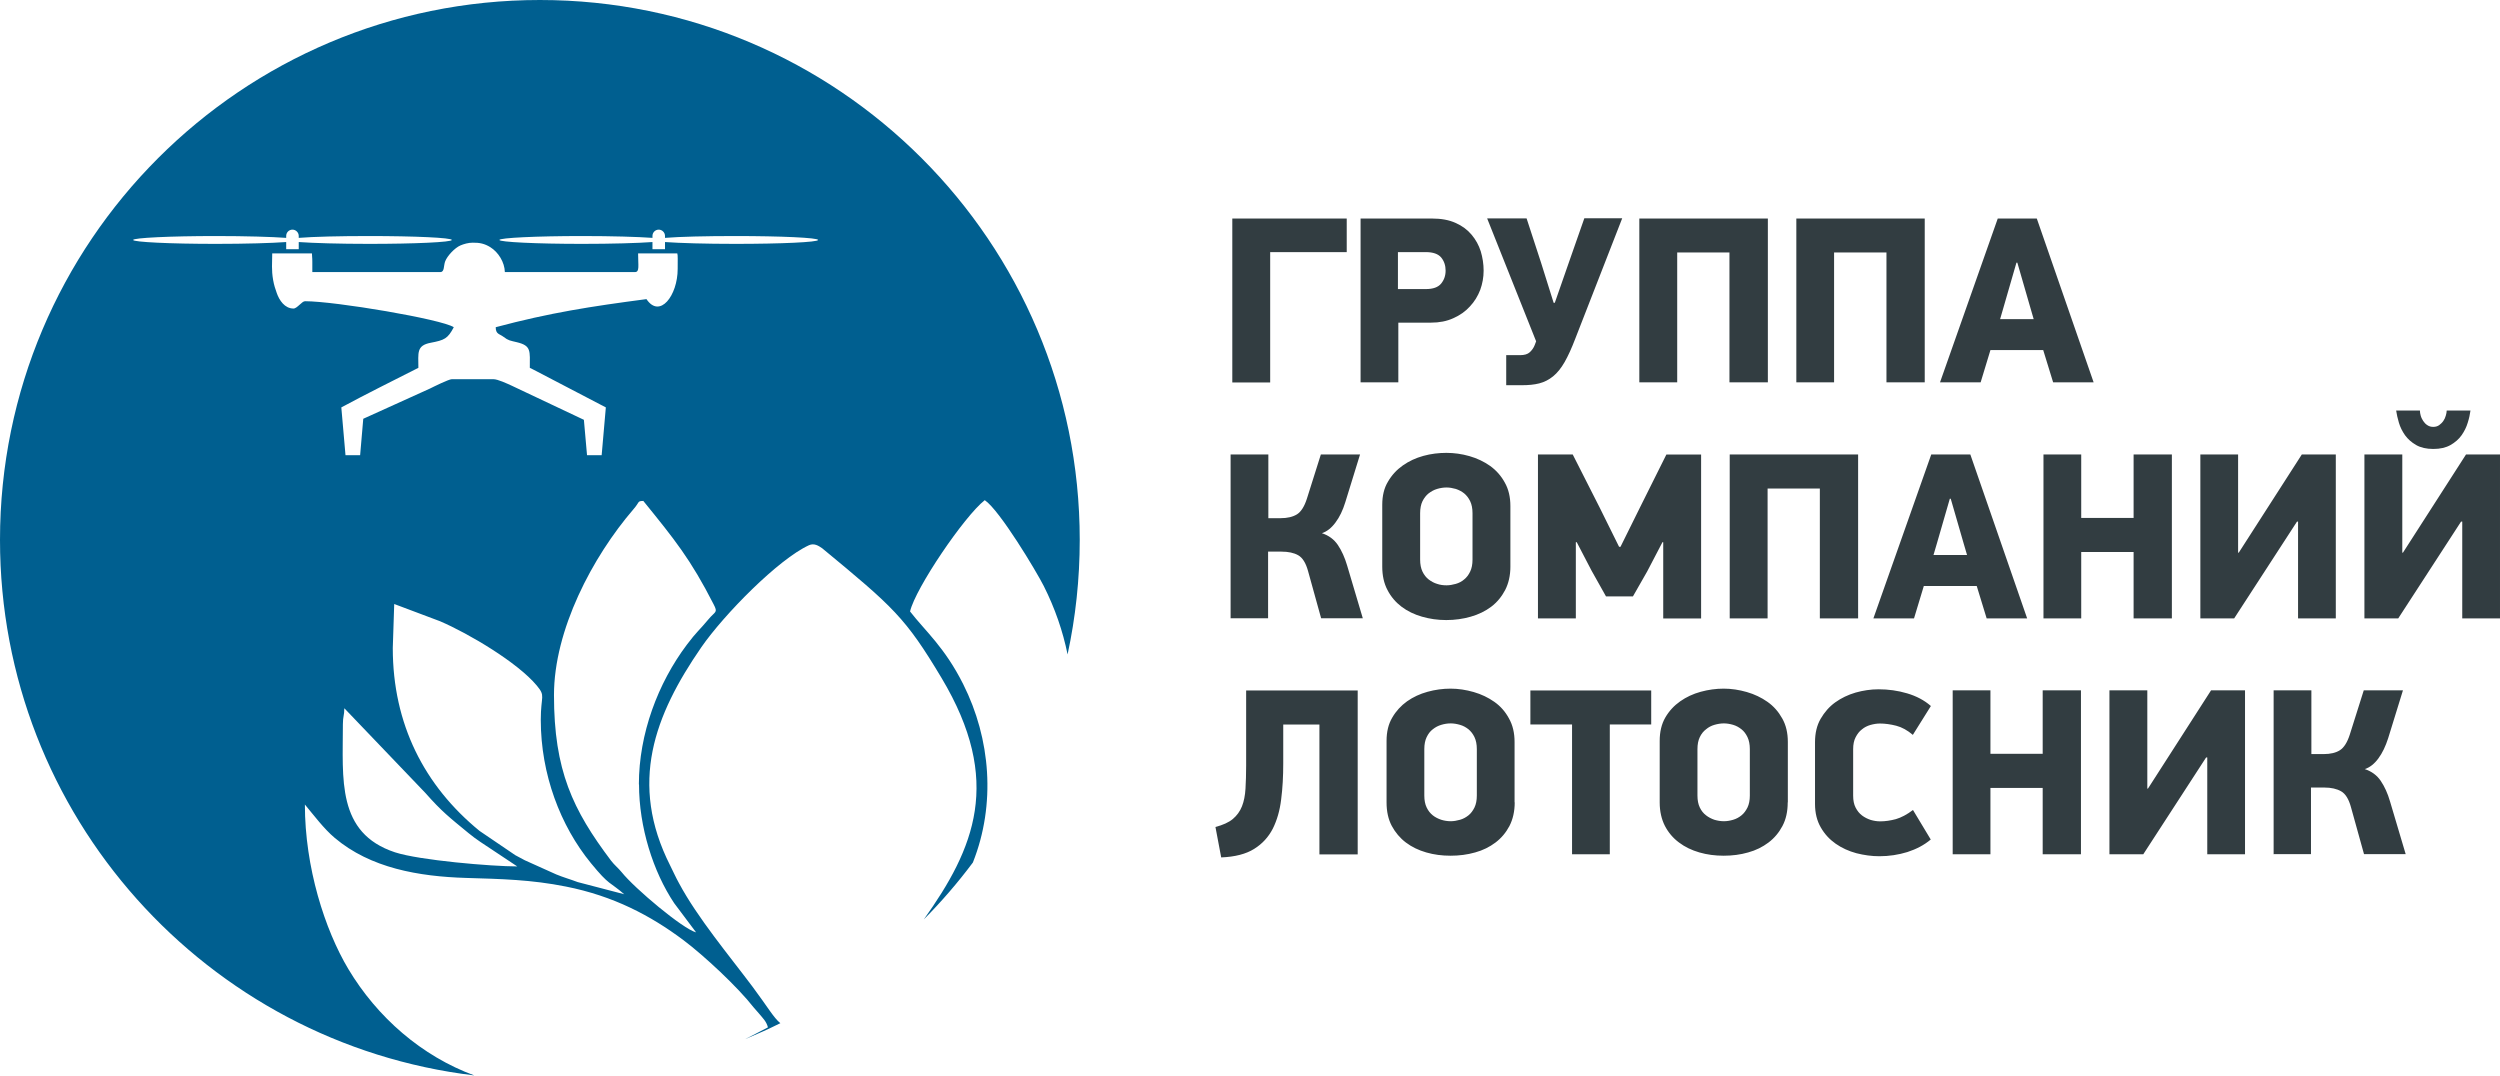 <?xml version="1.0" encoding="UTF-8"?> <svg xmlns="http://www.w3.org/2000/svg" id="_Слой_2" data-name="Слой 2" width="191.39" height="82.36" viewBox="0 0 191.39 82.36"><defs><style> .cls-1 { fill: #005f90; } .cls-1, .cls-2 { fill-rule: evenodd; } .cls-2 { fill: #323d41; } </style></defs><g id="_Слой_1-2" data-name="Слой 1"><g><path class="cls-1" d="M26.25,55.45c0,4.19-.49,8.32,3.99,9.8,1.86.61,7.4,1.08,9.36,1.08l-2.83-1.88c-.33-.22-.59-.42-.9-.67-1.47-1.21-2.04-1.64-3.31-3.08l-6.2-6.48c0,.57-.11.61-.11,1.23ZM30.07,49.62c0,5.81,2.41,10.53,6.64,13.99l2.74,1.86c.27.15.47.25.73.39l2.4,1.08c.58.24,1.07.37,1.65.59l3.56.93c-1.14-.99-1.11-.62-2.55-2.38-2.34-2.86-3.84-6.8-3.84-10.97,0-1.88.39-1.79-.3-2.62-1.47-1.77-5.2-3.98-7.41-4.93l-3.51-1.32-.11,3.37ZM48.91,60.05c0-3.87,1.46-7.75,3.67-10.69.74-.99.99-1.14,1.65-1.94.53-.64.75-.49.4-1.16-1.76-3.45-2.98-4.95-5.38-7.91-.48.01-.26.07-.76.64-3.14,3.65-6.08,9.24-6.08,14.22,0,5.77,1.43,8.78,4.37,12.68.27.35.53.54.81.88,1,1.25,4.68,4.34,5.7,4.61l-1.68-2.24c-1.61-2.41-2.69-5.82-2.69-9.09ZM50.43,17.58c.26,0,.48.22.48.48v.15c1.12-.09,3.11-.14,5.38-.14,3.5,0,6.34.13,6.34.3s-2.84.3-6.34.3c-2.27,0-4.27-.06-5.38-.14v.55h-.96v-.55c-1.12.08-3.11.14-5.38.14-3.5,0-6.34-.14-6.34-.3s2.84-.3,6.34-.3c2.27,0,4.26.06,5.38.14v-.15c0-.27.22-.48.48-.48ZM22.39,17.58c.26,0,.48.22.48.48v.15c1.12-.09,3.11-.14,5.38-.14,3.5,0,6.34.13,6.34.3s-2.84.3-6.34.3c-2.27,0-4.26-.06-5.38-.14v.55h-.96v-.55c-1.12.08-3.11.14-5.38.14-3.5,0-6.34-.14-6.34-.3s2.84-.3,6.34-.3c2.27,0,4.27.06,5.38.14v-.15c0-.27.22-.48.48-.48ZM20.91,21.44c.07.4.17.69.28,1,.19.54.6,1.18,1.28,1.18.28,0,.64-.56.88-.56,2.32,0,10.47,1.38,11.39,1.99-.46.88-.72.99-1.76,1.19-1.12.21-.95.78-.95,1.92-1.97,1-3.95,1.98-5.9,3.03l.32,3.66h1.12l.24-2.79,5.1-2.31c.26-.13,1.45-.72,1.68-.72h3.18c.34,0,1.06.34,1.41.5l5.52,2.61.24,2.71h1.12l.32-3.66-5.5-2.87c-.11-.06-.21-.1-.32-.16,0-1.3.13-1.69-.99-1.96-.53-.13-.64-.12-1.02-.41-.32-.24-.6-.2-.6-.74,4.16-1.11,7.29-1.59,11.54-2.15,1.02,1.52,2.39-.27,2.39-2.31,0-.65.02-1.06-.03-1.19h-3c0,.94.13,1.43-.24,1.43h-9.96c-.02-.75-.49-1.52-1.12-1.91-.42-.26-.81-.35-1.34-.34-.34,0-.68.1-.94.21-.43.18-1.01.8-1.17,1.22-.13.34-.04.82-.37.82h-9.8v-.8c0-.37-.03-.38-.03-.63h-3.04c0,.75-.07,1.24.07,2.04ZM41.33,0c22.83,0,41.33,18.51,41.33,41.33,0,3.01-.32,5.94-.93,8.77-.36-1.77-.96-3.52-1.82-5.23-.58-1.15-3.38-5.81-4.52-6.58-1.56,1.22-5.31,6.74-5.72,8.52,1.15,1.49,2.64,2.72,4.07,5.57,2.1,4.18,2.51,9.19.74,13.65-1.15,1.54-2.41,3-3.76,4.36,3.88-5.44,6.08-10.6,1.36-18.49-2.77-4.63-3.68-5.42-9.14-9.93-.28-.19-.61-.41-1.01-.23-2.34,1.07-6.5,5.3-8.24,7.81-3.59,5.21-5.57,10.41-2.38,16.72.24.48.41.87.67,1.34,1.41,2.64,3.85,5.55,5.64,7.94,1.17,1.57,1.61,2.37,2.12,2.78-.88.44-1.78.84-2.69,1.22.58-.29,1.16-.6,1.74-.9-.12-.46-.39-.7-.66-1.03-.16-.2-.24-.26-.42-.48-1.23-1.58-3.81-3.98-5.38-5.16-2.52-1.89-5.37-3.39-9.01-4.11-2.65-.53-4.95-.58-7.64-.66-3.62-.11-7.32-.75-10.06-3.07-.82-.69-1.59-1.72-2.28-2.55,0,4.8,1.52,9.57,3.33,12.6,2.21,3.69,5.61,6.66,9.64,8.14C15.85,79.88,0,62.46,0,41.33,0,18.51,18.5,0,41.33,0Z"></path><path class="cls-2" d="M174.06,65.4v-12.55h2.89v4.88h.93c.53,0,.95-.1,1.26-.3.31-.2.56-.6.75-1.19l1.07-3.39h3l-1.13,3.66c-.2.62-.44,1.13-.75,1.55-.3.41-.65.69-1.04.82.52.17.93.47,1.22.9.29.43.53.95.71,1.57l1.2,4.04h-3.19l-1-3.6c-.17-.62-.42-1.02-.75-1.21-.33-.19-.76-.29-1.29-.29h-1.02v5.1h-2.89ZM168.89,57.99l-4.81,7.41h-2.59v-12.55h2.9v7.52h.05l4.83-7.52h2.6v12.55h-2.89v-7.41h-.09ZM156.38,65.4v-5.08h-4v5.08h-2.89v-12.55h2.89v4.86h4v-4.86h2.93v12.55h-2.93ZM146.44,56.26c-.41-.35-.84-.59-1.27-.7-.43-.11-.85-.17-1.25-.17-.24,0-.48.04-.73.11-.24.07-.46.18-.65.34-.2.15-.35.35-.48.6s-.19.55-.19.92v3.55c0,.37.06.67.19.92.13.25.29.45.49.6.2.15.42.26.66.34.24.07.48.11.73.11.39,0,.79-.06,1.2-.17.41-.12.85-.35,1.31-.7l1.36,2.26c-.51.43-1.11.74-1.79.96-.68.21-1.4.32-2.14.32-.59,0-1.17-.08-1.76-.23-.59-.16-1.12-.4-1.59-.73-.47-.33-.85-.74-1.14-1.25-.29-.5-.44-1.1-.44-1.79v-4.73c0-.69.14-1.29.43-1.79.29-.5.66-.93,1.12-1.26s.98-.58,1.56-.75c.57-.16,1.16-.25,1.76-.25.74,0,1.47.1,2.18.31.71.21,1.32.53,1.82.97l-1.4,2.24ZM133.96,57.35c0-.36-.06-.67-.18-.92-.12-.25-.27-.45-.46-.6-.19-.15-.4-.27-.64-.34-.24-.07-.48-.11-.71-.11s-.48.04-.72.11c-.24.07-.45.18-.64.34-.2.15-.36.35-.48.6s-.18.55-.18.92v3.55c0,.37.06.67.18.92.12.25.28.45.48.6.19.15.41.26.64.34.24.07.48.11.72.11s.47-.04.71-.11c.24-.07.46-.19.64-.34.19-.15.34-.36.46-.6.12-.25.18-.55.18-.92v-3.55ZM136.86,61.43c0,.69-.13,1.29-.4,1.8-.27.51-.62.93-1.07,1.27-.45.34-.97.6-1.56.76-.59.17-1.21.25-1.87.25s-1.27-.08-1.86-.25c-.59-.17-1.11-.42-1.56-.76-.46-.34-.82-.77-1.08-1.27-.26-.51-.4-1.11-.4-1.8v-4.71c0-.69.14-1.29.43-1.79.29-.5.67-.91,1.14-1.24.47-.33.99-.57,1.57-.73.59-.16,1.17-.24,1.76-.24s1.18.09,1.77.26c.59.17,1.11.42,1.58.75.47.33.84.75,1.13,1.27.29.51.43,1.11.43,1.8v4.62ZM123.24,55.46v9.94h-2.89v-9.94h-3.19v-2.6h9.25v2.6h-3.17ZM113.06,57.35c0-.36-.06-.67-.18-.92-.12-.25-.28-.45-.46-.6-.19-.15-.4-.27-.65-.34-.24-.07-.48-.11-.71-.11-.25,0-.49.04-.72.11-.24.07-.45.18-.65.34-.2.15-.35.35-.47.6-.12.25-.18.55-.18.92v3.55c0,.37.06.67.18.92.12.25.28.45.47.6.19.15.41.26.65.34.23.07.47.11.72.11.23,0,.46-.04.71-.11.25-.07.46-.19.65-.34.19-.15.34-.36.46-.6.12-.25.18-.55.18-.92v-3.55ZM115.96,61.43c0,.69-.14,1.29-.4,1.8-.27.51-.62.93-1.07,1.27-.45.34-.97.6-1.56.76-.6.17-1.22.25-1.88.25s-1.27-.08-1.86-.25c-.59-.17-1.11-.42-1.56-.76-.45-.34-.81-.77-1.08-1.27-.27-.51-.4-1.11-.4-1.8v-4.71c0-.69.14-1.29.44-1.79.29-.5.67-.91,1.13-1.24.47-.33.99-.57,1.57-.73.58-.16,1.17-.24,1.76-.24s1.18.09,1.77.26c.59.17,1.11.42,1.58.75.47.33.84.75,1.12,1.27.29.51.43,1.11.43,1.8v4.62ZM98.24,55.46v2.99c0,.99-.05,1.9-.16,2.75-.1.85-.32,1.6-.64,2.24-.33.64-.8,1.16-1.43,1.55-.62.39-1.47.61-2.52.65l-.44-2.33c.57-.15,1.02-.35,1.33-.61.31-.26.55-.59.7-.97.15-.38.24-.83.27-1.35.03-.52.05-1.11.05-1.77v-5.75h8.54v12.55h-2.93v-9.94h-2.77ZM188.41,39.93l-4.81,7.41h-2.59v-12.55h2.9v7.52h.05l4.83-7.52h2.6v12.55h-2.89v-7.41h-.09ZM186.28,34.37c-.52,0-.96-.1-1.31-.3-.35-.2-.63-.45-.85-.75-.21-.3-.37-.62-.47-.96-.1-.34-.17-.65-.21-.93h1.82c0,.12.02.25.06.39.04.15.11.28.19.41.09.13.19.24.32.32.13.09.28.13.45.13s.32-.04.45-.13c.12-.09.23-.19.32-.32.09-.13.15-.26.19-.41.04-.14.07-.27.07-.39h1.82c-.04.28-.1.59-.21.93-.1.34-.26.66-.47.96s-.5.55-.85.75c-.35.2-.79.3-1.31.3ZM175.85,39.93l-4.81,7.41h-2.59v-12.55h2.89v7.52h.05l4.83-7.52h2.6v12.55h-2.89v-7.41h-.09ZM163.34,47.34v-5.08h-4.01v5.08h-2.89v-12.55h2.89v4.86h4.01v-4.86h2.93v12.55h-2.93ZM148,42.49h2.59l-.25-.85-1-3.46h-.07l-1,3.46-.25.85ZM151.32,44.86h-4.04l-.75,2.48h-3.11l4.43-12.55h2.99l4.35,12.55h-3.1l-.76-2.48ZM139.32,47.34v-9.94h-4v9.94h-2.9v-12.55h9.83v12.55h-2.93ZM127.28,41.49l-1.18,2.26-1.09,1.91h-2.06l-1.11-1.98-1.13-2.17h-.07v5.83h-2.9v-12.55h2.66l2.07,4.08,1.48,2.99h.11l1.53-3.09,1.98-3.97h2.66v12.55h-2.9v-5.84h-.05ZM112.73,39.29c0-.37-.06-.67-.18-.92-.12-.25-.28-.45-.46-.6-.19-.15-.4-.26-.64-.34-.25-.07-.48-.11-.71-.11-.24,0-.49.04-.72.11-.24.07-.45.19-.65.34-.19.15-.35.36-.47.6-.12.25-.18.56-.18.92v3.55c0,.36.06.67.18.92.12.25.28.45.47.6.2.15.41.27.65.34.23.08.48.11.72.11.23,0,.46-.04.71-.11.24-.07.46-.18.64-.34.19-.15.34-.35.46-.6.12-.25.18-.55.18-.92v-3.55ZM115.63,43.37c0,.69-.14,1.29-.4,1.8-.27.51-.62.94-1.07,1.28-.45.34-.97.59-1.56.76-.59.17-1.22.26-1.88.26s-1.27-.09-1.86-.26c-.59-.17-1.11-.42-1.56-.76-.45-.34-.81-.76-1.08-1.28-.27-.51-.4-1.11-.4-1.8v-4.72c0-.69.14-1.29.44-1.78.29-.5.67-.91,1.14-1.24.47-.33.99-.57,1.57-.73.58-.16,1.17-.23,1.76-.23s1.18.08,1.77.25c.59.17,1.11.42,1.58.75.47.34.84.76,1.12,1.27.29.51.43,1.11.43,1.8v4.62ZM94.21,47.34v-12.55h2.89v4.88h.93c.53,0,.95-.1,1.27-.3.31-.2.56-.6.75-1.19l1.07-3.39h3l-1.13,3.66c-.19.62-.44,1.14-.75,1.55-.3.41-.65.69-1.04.82.52.17.93.47,1.22.9.29.43.53.96.71,1.57l1.2,4.04h-3.19l-1-3.61c-.17-.62-.42-1.02-.75-1.21-.33-.19-.76-.28-1.29-.28h-1.02v5.1h-2.89ZM153.1,24.43h2.59l-.25-.86-1-3.46h-.07l-1,3.46-.25.86ZM156.42,26.8h-4.04l-.75,2.47h-3.11l4.42-12.54h2.99l4.35,12.54h-3.1l-.76-2.47ZM144.42,29.27v-9.94h-4.01v9.94h-2.89v-12.54h9.83v12.54h-2.93ZM132.4,29.27v-9.94h-4v9.94h-2.9v-12.54h9.84v12.54h-2.93ZM115.32,27.19h1.04c.34,0,.59-.07.76-.23.16-.15.29-.33.37-.54l.11-.29-3.75-9.41h3.02l1.11,3.4.96,3.06h.09l1.15-3.3,1.11-3.17h2.9l-3.59,9.21c-.28.73-.55,1.33-.82,1.8-.27.47-.56.83-.88,1.09-.32.26-.67.44-1.06.54-.39.1-.83.14-1.33.14h-1.2v-2.31ZM109.63,16.73c.71,0,1.31.11,1.81.34.5.22.9.52,1.22.9.32.38.55.8.7,1.27.14.47.22.97.22,1.48s-.09,1-.26,1.47c-.18.47-.44.9-.79,1.27-.34.38-.77.68-1.27.9-.5.23-1.07.34-1.71.34h-2.5v4.57h-2.89v-12.54h5.49ZM107.03,22.13h2.13c.55,0,.93-.14,1.16-.41.23-.28.35-.61.35-1s-.11-.73-.34-1.01c-.23-.27-.62-.41-1.18-.41h-2.13v2.84ZM94.34,29.27v-12.54h8.76v2.57h-5.86v9.98h-2.9Z"></path></g></g></svg> 